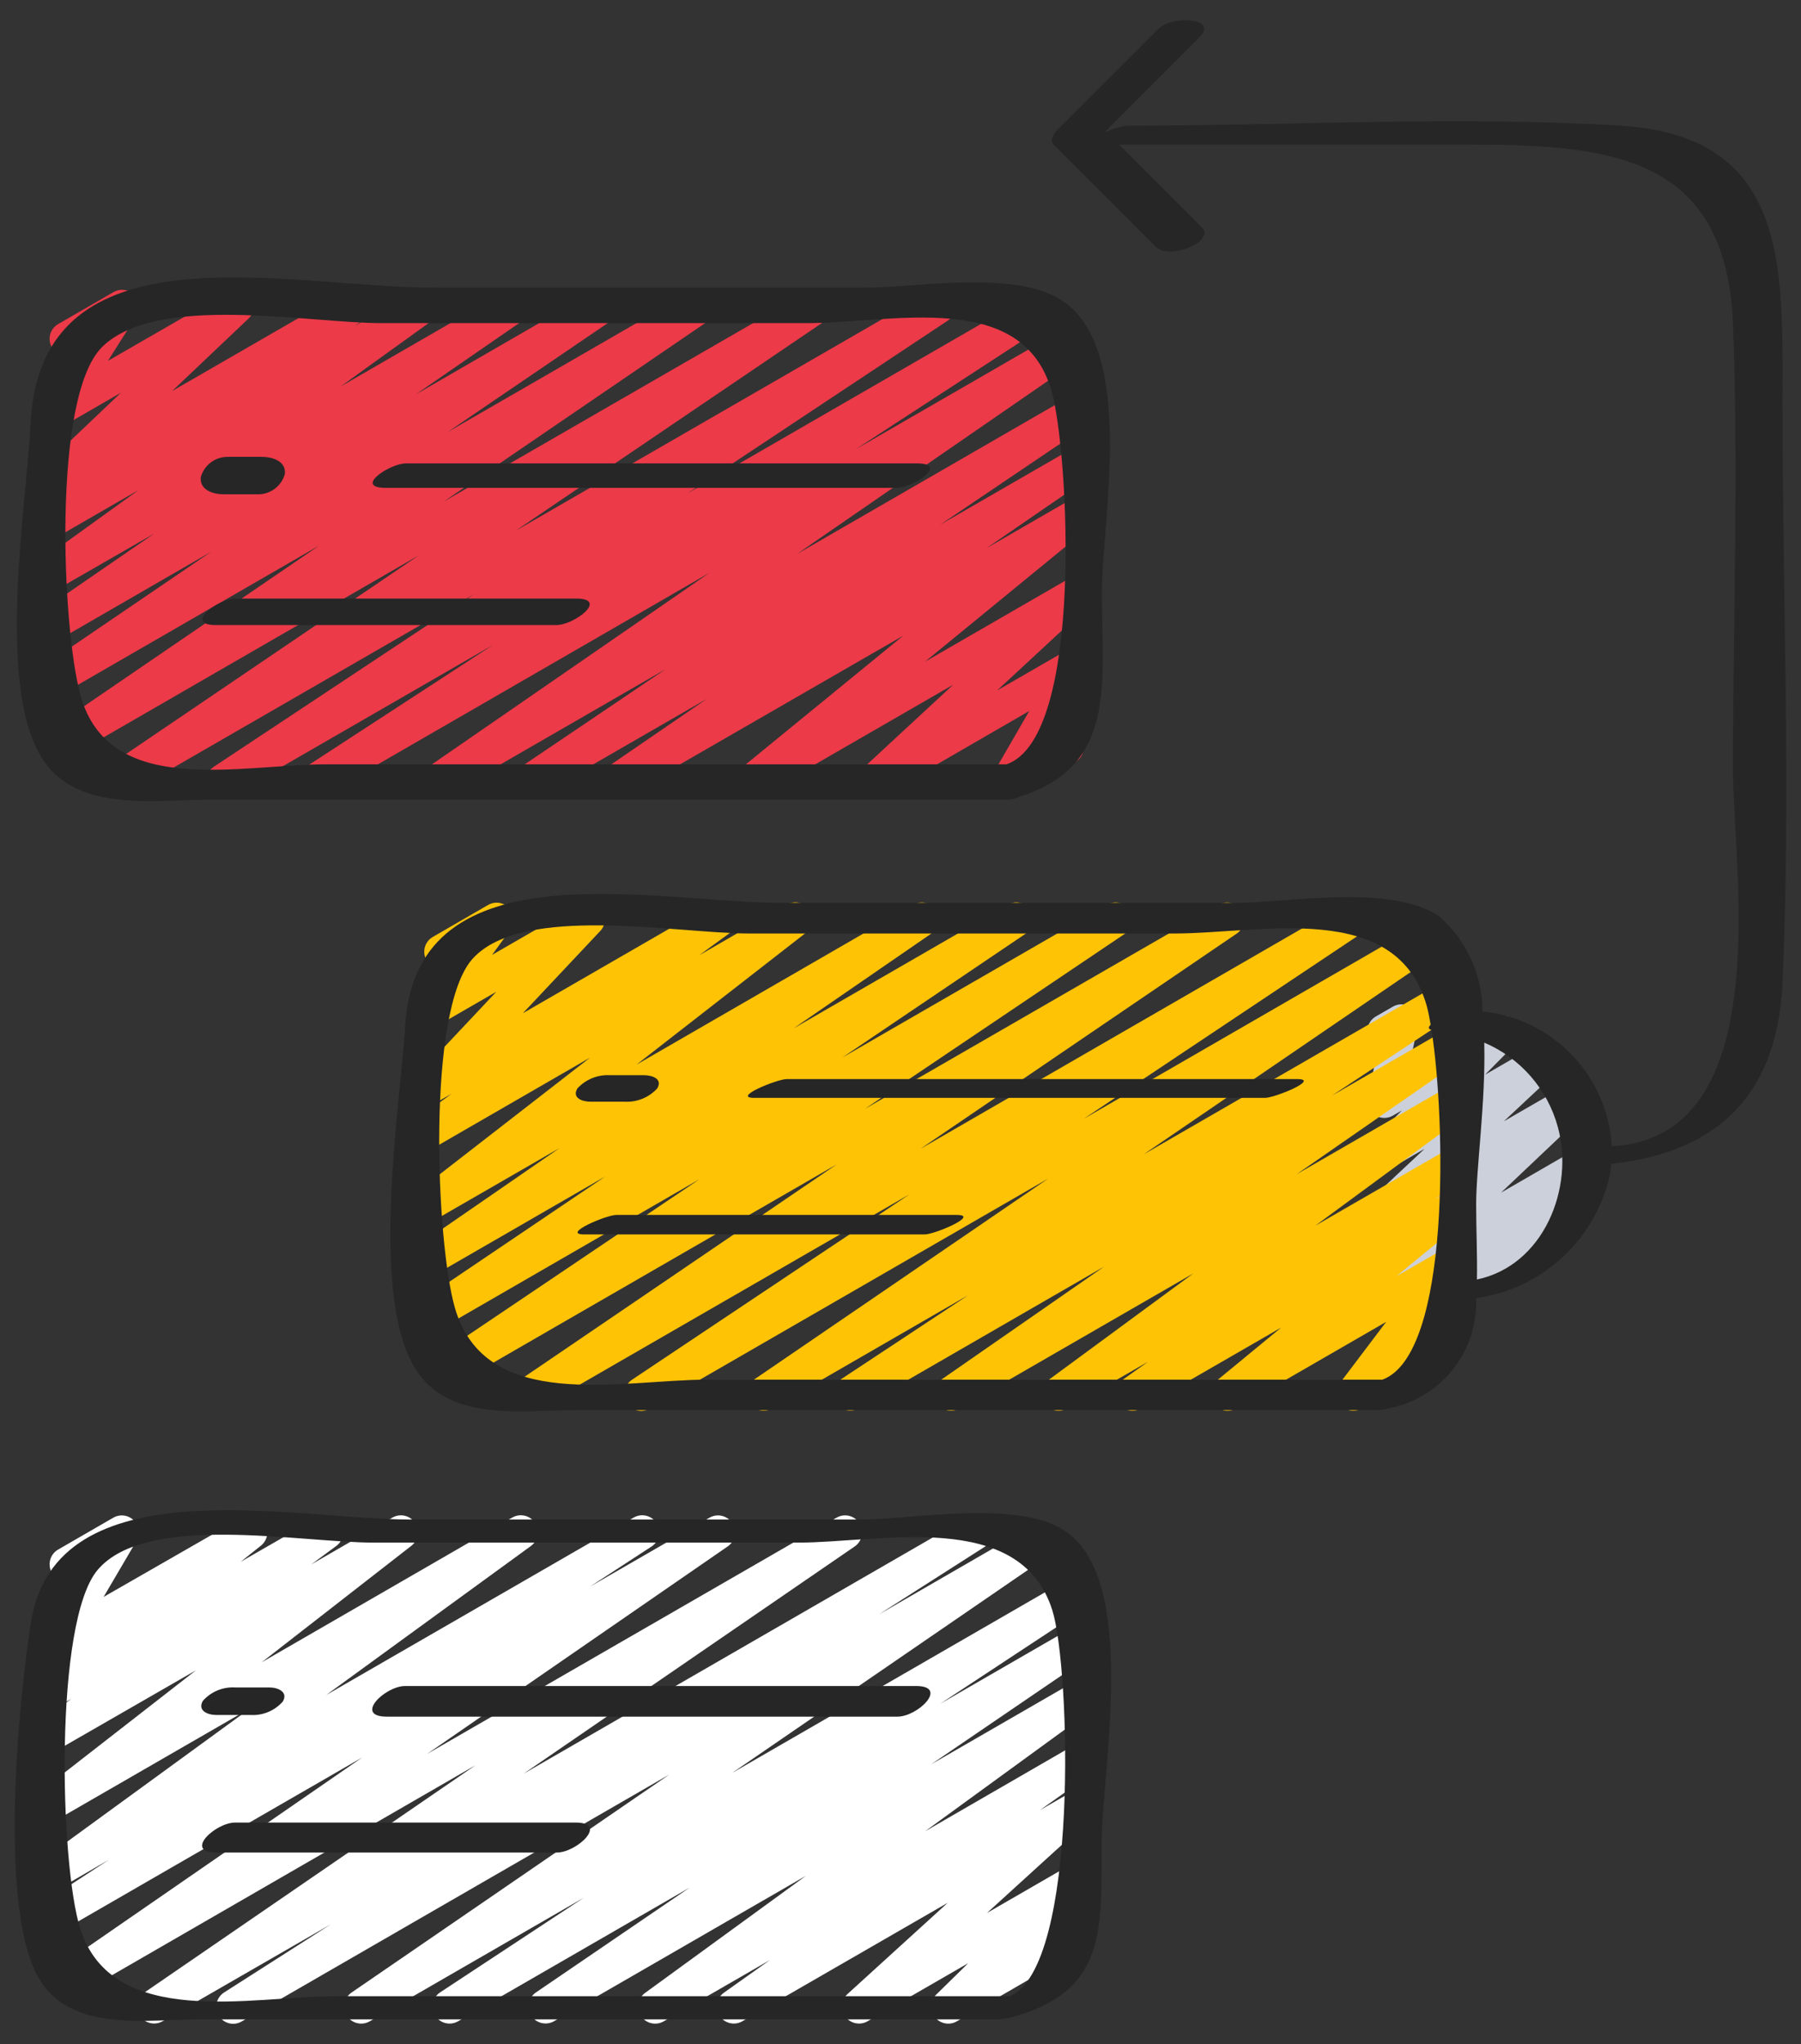<?xml version="1.0" encoding="UTF-8" standalone="no"?><!DOCTYPE svg PUBLIC "-//W3C//DTD SVG 1.1//EN" "http://www.w3.org/Graphics/SVG/1.1/DTD/svg11.dtd"><svg width="100%" height="100%" viewBox="0 0 89 101" version="1.1" xmlns="http://www.w3.org/2000/svg" xmlns:xlink="http://www.w3.org/1999/xlink" xml:space="preserve" xmlns:serif="http://www.serif.com/" style="fill-rule:evenodd;clip-rule:evenodd;stroke-linejoin:round;stroke-miterlimit:1.414;"><rect x="0" y="0" width="89" height="101" fill="#333333" stroke="none"/><g><g><path d="M71.444,64.674c-0.464,0.001 -0.841,-0.375 -0.843,-0.84c0,-0.24 0.102,-0.469 0.281,-0.629l1.272,-1.178l-3.324,1.932c-0.397,0.241 -0.915,0.115 -1.156,-0.282c-0.211,-0.346 -0.144,-0.794 0.158,-1.064l4.137,-3.918l-3.139,1.818c-0.399,0.239 -0.916,0.109 -1.154,-0.289c-0.206,-0.345 -0.14,-0.787 0.158,-1.056l2.562,-2.401l-1.566,0.905c-0.403,0.232 -0.917,0.094 -1.149,-0.308c-0.19,-0.329 -0.136,-0.743 0.131,-1.013l1.465,-1.483l-0.447,0.257c-0.403,0.232 -0.917,0.094 -1.149,-0.308c-0.104,-0.18 -0.138,-0.392 -0.095,-0.595l0.53,-2.482c-0.435,-0.163 -0.655,-0.648 -0.491,-1.083c0.068,-0.181 0.196,-0.333 0.364,-0.431l0.841,-0.485c0.402,-0.233 0.917,-0.097 1.15,0.305c0.105,0.181 0.139,0.395 0.095,0.6l-0.446,2.08l4.206,-2.426c0.403,-0.23 0.917,-0.089 1.147,0.315c0.186,0.326 0.133,0.736 -0.129,1.004l-1.464,1.482l2.493,-1.439c0.401,-0.235 0.916,-0.102 1.152,0.298c0.202,0.343 0.136,0.78 -0.157,1.049l-2.563,2.397l3,-1.731c0.404,-0.23 0.917,-0.09 1.147,0.314c0.191,0.334 0.13,0.756 -0.148,1.023l-4.138,3.92l3.751,-2.167c0.406,-0.226 0.919,-0.08 1.145,0.326c0.187,0.336 0.122,0.756 -0.157,1.02l-1.504,1.385c0.462,-0.052 0.878,0.28 0.93,0.742c0.037,0.33 -0.124,0.651 -0.41,0.819l-6.057,3.501c-0.129,0.077 -0.278,0.117 -0.429,0.116Z" style="fill:#ccd0da;fill-rule:nonzero;"/><path d="M15.575,39.435c-0.465,-0.001 -0.841,-0.378 -0.84,-0.843c0.001,-0.284 0.144,-0.548 0.382,-0.703l9.235,-6.015l-12.9,7.442c-0.404,0.229 -0.918,0.088 -1.148,-0.316c-0.217,-0.382 -0.103,-0.867 0.261,-1.113l12.875,-8.534l-17.16,9.899c-0.405,0.227 -0.918,0.084 -1.145,-0.321c-0.213,-0.378 -0.104,-0.855 0.252,-1.103l15.309,-10.386l-17.12,9.883c-0.402,0.233 -0.916,0.097 -1.15,-0.305c-0.221,-0.382 -0.11,-0.87 0.255,-1.118l13.092,-8.945l-12.555,7.247c-0.408,0.222 -0.919,0.071 -1.141,-0.337c-0.202,-0.372 -0.096,-0.837 0.247,-1.084l8.106,-5.517l-7.214,4.166c-0.404,0.228 -0.918,0.086 -1.146,-0.319c-0.212,-0.376 -0.105,-0.852 0.248,-1.101l5.308,-3.651l-4.41,2.535c-0.405,0.227 -0.918,0.083 -1.145,-0.322c-0.207,-0.37 -0.107,-0.835 0.233,-1.087l4.543,-3.272l-3.631,2.094c-0.404,0.23 -0.917,0.09 -1.147,-0.314c-0.214,-0.373 -0.11,-0.848 0.239,-1.099l0.686,-0.49c-0.327,0.075 -0.667,-0.047 -0.871,-0.313c-0.257,-0.341 -0.216,-0.821 0.094,-1.115l3.757,-3.572l-2.758,1.592c-0.402,0.232 -0.916,0.095 -1.149,-0.307c-0.157,-0.271 -0.15,-0.606 0.017,-0.871l1.435,-2.266c-0.447,0.126 -0.912,-0.134 -1.037,-0.582c-0.104,-0.37 0.055,-0.763 0.388,-0.956l2.737,-1.581c0.402,-0.233 0.917,-0.095 1.149,0.307c0.157,0.271 0.15,0.606 -0.017,0.871l-1.406,2.219l5.928,-3.415c0.395,-0.245 0.914,-0.123 1.158,0.272c0.215,0.349 0.149,0.802 -0.159,1.073l-3.755,3.56l8.506,-4.906c0.404,-0.23 0.918,-0.089 1.148,0.314c0.213,0.374 0.11,0.848 -0.239,1.1l-0.402,0.284l2.944,-1.697c0.405,-0.227 0.918,-0.083 1.145,0.322c0.207,0.369 0.107,0.835 -0.233,1.087l-4.543,3.273l8.113,-4.682c0.405,-0.227 0.918,-0.082 1.144,0.324c0.209,0.373 0.104,0.844 -0.244,1.094l-5.3,3.655l8.784,-5.074c0.408,-0.221 0.919,-0.07 1.141,0.338c0.202,0.372 0.096,0.836 -0.248,1.084l-8.102,5.513l12.019,-6.935c0.406,-0.225 0.918,-0.079 1.144,0.327c0.209,0.375 0.101,0.847 -0.249,1.095l-13.107,8.948l17.978,-10.37c0.404,-0.227 0.917,-0.084 1.145,0.321c0.212,0.378 0.103,0.855 -0.252,1.103l-15.31,10.383l20.461,-11.807c0.407,-0.224 0.919,-0.076 1.143,0.33c0.209,0.378 0.098,0.853 -0.258,1.099l-12.87,8.541l16.699,-9.64c0.419,-0.202 0.922,-0.026 1.123,0.392c0.174,0.361 0.07,0.795 -0.25,1.036l-9.241,6.02l10.082,-5.819c0.408,-0.223 0.919,-0.073 1.142,0.335c0.202,0.371 0.098,0.834 -0.243,1.083l-13.886,9.578l13.358,-7.712c0.407,-0.224 0.918,-0.074 1.141,0.333c0.206,0.374 0.098,0.843 -0.25,1.09l-7.167,4.84l6.277,-3.622c0.403,-0.23 0.917,-0.09 1.148,0.313c0.216,0.379 0.107,0.86 -0.251,1.109l-4.897,3.365l4,-2.31c0.406,-0.227 0.918,-0.083 1.145,0.323c0.197,0.352 0.117,0.795 -0.192,1.054l-7.988,6.541l7.035,-4.061c0.402,-0.233 0.917,-0.097 1.15,0.305c0.198,0.341 0.133,0.774 -0.157,1.041l-4.467,4.137l3.474,-2.005c0.328,-0.192 0.743,-0.137 1.01,0.132c0.266,0.269 0.32,0.682 0.133,1.01l-1.752,3.028l0.16,-0.092c0.403,-0.233 0.918,-0.094 1.15,0.308c0.232,0.403 0.094,0.918 -0.309,1.15l-2.876,1.659c-0.403,0.233 -0.917,0.095 -1.15,-0.308c-0.15,-0.26 -0.15,-0.58 0,-0.841l1.75,-3.028l-7.236,4.186c-0.402,0.233 -0.916,0.096 -1.15,-0.305c-0.198,-0.341 -0.132,-0.774 0.158,-1.041l4.463,-4.134l-9.495,5.479c-0.404,0.23 -0.918,0.089 -1.148,-0.315c-0.201,-0.354 -0.12,-0.802 0.194,-1.063l7.987,-6.529l-13.716,7.907c-0.407,0.224 -0.919,0.076 -1.143,-0.331c-0.205,-0.373 -0.099,-0.84 0.246,-1.089l4.908,-3.365l-8.296,4.785c-0.407,0.224 -0.918,0.074 -1.142,-0.333c-0.205,-0.374 -0.097,-0.843 0.251,-1.09l7.158,-4.835l-10.845,6.258c-0.405,0.227 -0.918,0.082 -1.144,-0.324c-0.209,-0.374 -0.104,-0.845 0.244,-1.094l13.895,-9.589l-19.058,11.007c-0.127,0.077 -0.272,0.118 -0.42,0.12Z" style="fill:#ec3a48;fill-rule:nonzero;"/><path d="M31.697,69.718c-0.465,-0.001 -0.841,-0.378 -0.841,-0.842c0.001,-0.281 0.141,-0.544 0.375,-0.7l13.718,-9.165l-18.348,10.587c-0.406,0.226 -0.918,0.08 -1.144,-0.326c-0.209,-0.375 -0.101,-0.847 0.249,-1.096l15.646,-10.644l-18.765,10.834c-0.402,0.233 -0.917,0.096 -1.15,-0.306c-0.222,-0.383 -0.108,-0.874 0.26,-1.12l12.87,-8.673l-12.843,7.418c-0.409,0.219 -0.919,0.065 -1.139,-0.344c-0.199,-0.371 -0.093,-0.833 0.249,-1.08l9.085,-6.135l-8.198,4.732c-0.404,0.231 -0.918,0.091 -1.148,-0.313c-0.217,-0.378 -0.108,-0.86 0.251,-1.108l6.83,-4.711l-5.934,3.424c-0.405,0.226 -0.918,0.08 -1.144,-0.325c-0.2,-0.359 -0.112,-0.81 0.209,-1.067l8.375,-6.5l-7.43,4.29c-0.401,0.234 -0.916,0.098 -1.15,-0.303c-0.218,-0.373 -0.117,-0.852 0.234,-1.105l1.504,-1.097l-0.587,0.336c-0.404,0.231 -0.918,0.091 -1.148,-0.312c-0.183,-0.32 -0.137,-0.722 0.115,-0.992l3.827,-4.069l-2.794,1.613c-0.404,0.231 -0.918,0.091 -1.148,-0.313c-0.163,-0.286 -0.145,-0.641 0.047,-0.908l1.114,-1.534c-0.463,-0.035 -0.811,-0.438 -0.776,-0.902c0.02,-0.276 0.176,-0.525 0.416,-0.664l2.737,-1.582c0.403,-0.231 0.917,-0.093 1.149,0.31c0.165,0.287 0.146,0.645 -0.048,0.913l-0.906,1.245l4.317,-2.49c0.404,-0.231 0.918,-0.091 1.148,0.312c0.183,0.32 0.137,0.722 -0.115,0.992l-3.827,4.068l9.3,-5.367c0.401,-0.234 0.916,-0.098 1.15,0.303c0.218,0.373 0.117,0.852 -0.233,1.105l-1.506,1.097l4.339,-2.505c0.404,-0.229 0.917,-0.087 1.147,0.317c0.204,0.361 0.115,0.817 -0.21,1.075l-8.372,6.515l13.688,-7.907c0.407,-0.224 0.919,-0.076 1.143,0.331c0.205,0.373 0.1,0.841 -0.246,1.089l-6.819,4.694l10.599,-6.119c0.407,-0.223 0.918,-0.074 1.142,0.333c0.205,0.375 0.097,0.843 -0.25,1.091l-9.085,6.137l13.095,-7.556c0.407,-0.225 0.919,-0.078 1.144,0.328c0.208,0.377 0.099,0.85 -0.254,1.097l-12.871,8.669l17.496,-10.094c0.408,-0.222 0.919,-0.071 1.141,0.338c0.202,0.372 0.096,0.836 -0.248,1.084l-15.646,10.647l20.902,-12.069c0.408,-0.223 0.919,-0.073 1.142,0.335c0.205,0.376 0.095,0.846 -0.255,1.092l-13.718,9.157l16.603,-9.59c0.402,-0.233 0.917,-0.097 1.15,0.305c0.221,0.382 0.11,0.87 -0.255,1.118l-14.539,9.926l14.734,-8.504c0.409,-0.22 0.92,-0.067 1.14,0.342c0.202,0.375 0.092,0.841 -0.256,1.086l-6.319,4.176l5.436,-3.138c0.405,-0.226 0.918,-0.081 1.144,0.324c0.209,0.374 0.104,0.845 -0.245,1.095l-8.061,5.593l7.163,-4.135c0.403,-0.231 0.917,-0.091 1.148,0.312c0.212,0.369 0.114,0.839 -0.228,1.093l-7.167,5.276l6.247,-3.606c0.407,-0.224 0.918,-0.077 1.143,0.33c0.204,0.368 0.104,0.831 -0.235,1.082l-1.253,0.893l0.337,-0.198c0.404,-0.229 0.917,-0.088 1.146,0.316c0.201,0.353 0.12,0.799 -0.191,1.06l-3.196,2.626l2.232,-1.287c0.404,-0.23 0.917,-0.09 1.148,0.314c0.166,0.291 0.143,0.653 -0.058,0.921l-2.281,3.052l1.04,-0.601c0.404,-0.23 0.917,-0.088 1.147,0.315c0.228,0.401 0.091,0.909 -0.306,1.142l-4.635,2.677c-0.403,0.23 -0.917,0.089 -1.147,-0.314c-0.166,-0.291 -0.144,-0.653 0.057,-0.921l2.303,-3.047l-7.417,4.282c-0.403,0.232 -0.917,0.094 -1.149,-0.309c-0.205,-0.355 -0.124,-0.806 0.191,-1.068l3.187,-2.624l-6.935,4.001c-0.404,0.23 -0.917,0.089 -1.147,-0.314c-0.213,-0.374 -0.11,-0.848 0.239,-1.1l1.263,-0.898l-4.005,2.311c-0.404,0.231 -0.917,0.092 -1.148,-0.311c-0.212,-0.37 -0.114,-0.839 0.227,-1.093l7.165,-5.271l-11.568,6.676c-0.405,0.226 -0.918,0.081 -1.144,-0.324c-0.209,-0.374 -0.104,-0.845 0.245,-1.095l8.058,-5.593l-12.145,7.012c-0.409,0.22 -0.919,0.067 -1.139,-0.342c-0.202,-0.375 -0.092,-0.841 0.256,-1.087l6.32,-4.177l-9.709,5.606c-0.406,0.226 -0.918,0.08 -1.143,-0.326c-0.209,-0.375 -0.102,-0.847 0.249,-1.096l14.542,-9.937l-19.675,11.359c-0.128,0.076 -0.273,0.117 -0.421,0.12Z" style="fill:#ffc306;fill-rule:nonzero;"/><path d="M11.529,100c-0.465,0 -0.842,-0.376 -0.842,-0.841c0,-0.287 0.146,-0.554 0.387,-0.708l5.268,-3.365l-8.319,4.794c-0.407,0.224 -0.919,0.076 -1.143,-0.33c-0.205,-0.373 -0.1,-0.841 0.246,-1.089l16.375,-11.239l-19.561,11.297c-0.405,0.229 -0.918,0.086 -1.146,-0.319c-0.213,-0.376 -0.106,-0.852 0.247,-1.101l14.862,-10.262l-14.685,8.476c-0.402,0.233 -0.916,0.097 -1.15,-0.304c-0.226,-0.389 -0.107,-0.885 0.27,-1.129l3.047,-1.989l-2.169,1.26c-0.404,0.23 -0.917,0.089 -1.147,-0.315c-0.211,-0.371 -0.111,-0.84 0.232,-1.093l10.118,-7.369l-9.203,5.311c-0.406,0.226 -0.918,0.081 -1.144,-0.325c-0.2,-0.359 -0.112,-0.809 0.209,-1.066l7.402,-5.761l-6.467,3.72c-0.403,0.231 -0.917,0.092 -1.148,-0.312c-0.211,-0.369 -0.114,-0.838 0.228,-1.092l1.225,-0.902l-0.305,0.168c-0.406,0.226 -0.918,0.08 -1.144,-0.326c-0.197,-0.354 -0.113,-0.798 0.199,-1.057l1.009,-0.816l-0.069,0.039c-0.402,0.232 -0.917,0.093 -1.149,-0.309c-0.151,-0.262 -0.149,-0.584 0.003,-0.845l1.622,-2.763c-0.41,0.219 -0.919,0.063 -1.137,-0.347c-0.212,-0.397 -0.073,-0.891 0.315,-1.12l2.737,-1.581c0.328,-0.187 0.741,-0.132 1.009,0.135c0.27,0.271 0.323,0.689 0.13,1.019l-1.622,2.763l6.841,-3.925c0.406,-0.226 0.918,-0.08 1.143,0.326c0.197,0.354 0.114,0.798 -0.198,1.057l-1.01,0.805l3.806,-2.188c0.403,-0.231 0.917,-0.092 1.148,0.311c0.212,0.37 0.114,0.839 -0.228,1.093l-1.233,0.91l4.014,-2.315c0.406,-0.226 0.918,-0.08 1.145,0.326c0.2,0.358 0.111,0.809 -0.209,1.066l-7.403,5.762l12.386,-7.154c0.404,-0.229 0.917,-0.088 1.147,0.316c0.211,0.37 0.111,0.84 -0.232,1.093l-10.114,7.362l15.198,-8.77c0.404,-0.23 0.918,-0.089 1.147,0.315c0.218,0.384 0.102,0.872 -0.266,1.116l-3.041,1.982l5.918,-3.413c0.408,-0.223 0.919,-0.073 1.142,0.335c0.202,0.371 0.098,0.834 -0.243,1.083l-14.867,10.262l20.245,-11.68c0.407,-0.224 0.919,-0.076 1.143,0.331c0.205,0.373 0.1,0.84 -0.246,1.089l-16.378,11.241l21.933,-12.661c0.407,-0.224 0.919,-0.075 1.142,0.332c0.21,0.381 0.094,0.86 -0.267,1.103l-5.248,3.353l7.571,-4.374c0.407,-0.224 0.919,-0.076 1.143,0.33c0.205,0.373 0.1,0.841 -0.246,1.089l-15.715,10.784l16.5,-9.525c0.406,-0.227 0.918,-0.082 1.145,0.323c0.213,0.381 0.1,0.862 -0.261,1.107l-7.1,4.677l6.275,-3.622c0.405,-0.228 0.918,-0.084 1.146,0.321c0.212,0.377 0.103,0.855 -0.253,1.102l-7.621,5.195l6.73,-3.884c0.404,-0.23 0.917,-0.089 1.147,0.315c0.211,0.37 0.111,0.84 -0.232,1.093l-7.944,5.784l7.029,-4.063c0.402,-0.232 0.917,-0.094 1.149,0.309c0.217,0.376 0.112,0.855 -0.242,1.106l-2.273,1.612l1.366,-0.788c0.406,-0.226 0.918,-0.08 1.144,0.326c0.188,0.336 0.123,0.756 -0.157,1.02l-4.962,4.516l3.975,-2.295c0.402,-0.232 0.917,-0.094 1.149,0.308c0.191,0.332 0.134,0.752 -0.14,1.021l-1.58,1.549l0.571,-0.336c0.411,-0.216 0.919,-0.056 1.135,0.355c0.202,0.388 0.075,0.866 -0.294,1.1l-6.313,3.656c-0.403,0.23 -0.917,0.089 -1.147,-0.315c-0.187,-0.33 -0.131,-0.745 0.138,-1.013l1.58,-1.549l-4.987,2.877c-0.405,0.226 -0.918,0.08 -1.144,-0.325c-0.187,-0.336 -0.123,-0.757 0.157,-1.021l4.96,-4.514l-10.16,5.86c-0.406,0.226 -0.918,0.08 -1.144,-0.326c-0.207,-0.37 -0.105,-0.836 0.237,-1.087l2.274,-1.615l-5.247,3.028c-0.404,0.23 -0.917,0.089 -1.147,-0.315c-0.211,-0.371 -0.111,-0.84 0.232,-1.093l7.949,-5.787l-12.465,7.195c-0.408,0.222 -0.919,0.071 -1.14,-0.337c-0.202,-0.372 -0.096,-0.837 0.247,-1.084l7.614,-5.192l-11.456,6.613c-0.406,0.227 -0.918,0.082 -1.145,-0.323c-0.213,-0.381 -0.1,-0.861 0.261,-1.107l7.105,-4.68l-10.585,6.11c-0.405,0.229 -0.918,0.086 -1.146,-0.319c-0.213,-0.376 -0.106,-0.852 0.247,-1.101l15.713,-10.779l-21.128,12.199c-0.127,0.076 -0.272,0.117 -0.42,0.119Z" style="fill:#fff;fill-rule:nonzero;"/><g><path d="M10.243,39.519l39.497,0c0.215,-0.002 0.426,-0.053 0.618,-0.151c4.867,-1.486 4.093,-5.623 4.093,-10.11c0,-3.487 1.709,-11.973 -1.958,-14.404c-2.324,-1.541 -7.186,-0.641 -9.681,-0.641l-21.347,0c-7.33,0 -19.458,-3.235 -19.951,6.689c-0.2,4.024 -1.706,12.832 0.525,16.504c1.672,2.751 5.496,2.113 8.204,2.113Zm-5.215,-22.357c2.692,-2.682 10.172,-1.196 13.831,-1.196l21.006,0c4.217,0 10.7,-1.711 12.113,3.403c0.824,2.973 1.623,17.061 -2.238,18.397l-33.647,0c-4.206,0 -10.705,1.694 -12.113,-3.404c-0.922,-3.324 -1.402,-14.744 1.051,-17.2l-0.003,0Z" style="fill:#262626;fill-rule:nonzero;"/><path d="M52.617,75.634c-2.355,-1.552 -7.611,-0.551 -10.072,-0.551l-22.278,0c-5.769,0 -17.51,-2.728 -18.738,5.08c-0.589,3.734 -1.669,14.324 0.459,17.706c1.61,2.56 5.313,1.911 7.862,1.911l39.498,0c0.029,0 0.068,-0.012 0.099,-0.016c0.181,-0.008 0.36,-0.037 0.534,-0.085c4.65,-1.257 4.457,-4.22 4.457,-8.525c-0.002,-3.605 1.87,-13.082 -1.821,-15.52Zm-2.707,23.002l-33.417,0c-4.01,0 -10.935,1.662 -12.528,-3.335c-1.01,-3.196 -1.304,-15.185 0.863,-17.734c2.409,-2.834 9.964,-1.345 13.64,-1.345l21.003,0c4.021,0 10.935,-1.683 12.529,3.334c0.896,2.828 1.337,17.611 -2.09,19.08Z" style="fill:#262626;fill-rule:nonzero;"/><path d="M11.059,24.425l1.683,0c0.623,0.007 1.172,-0.408 1.336,-1.01c0.062,-0.644 -0.638,-0.841 -1.138,-0.841l-1.682,0c-0.623,-0.008 -1.173,0.408 -1.336,1.01c-0.062,0.646 0.638,0.841 1.137,0.841Z" style="fill:#262626;fill-rule:nonzero;"/><path d="M44.31,24.107c0.805,0 2.622,-1.211 0.992,-1.211l-25.235,0c-0.806,0 -2.623,1.211 -0.993,1.211l25.236,0Z" style="fill:#262626;fill-rule:nonzero;"/><path d="M11.643,29.576c-0.869,0 -2.604,1.309 -0.969,1.309l16.824,0c0.87,0 2.604,-1.309 0.969,-1.309l-16.824,0Z" style="fill:#262626;fill-rule:nonzero;"/><path d="M29.18,54.437l1.682,0c0.609,0.035 1.201,-0.204 1.614,-0.653c0.291,-0.475 -0.249,-0.656 -0.644,-0.656l-1.683,0c-0.608,-0.037 -1.2,0.202 -1.613,0.649c-0.291,0.478 0.249,0.66 0.644,0.66Z" style="fill:#262626;fill-rule:nonzero;"/><path d="M64.111,53.32l-25.235,0c-0.483,0 -2.741,0.928 -1.599,0.928l25.236,0c0.483,0 2.74,-0.928 1.598,-0.928Z" style="fill:#262626;fill-rule:nonzero;"/><path d="M47.282,60.032l-16.823,0c-0.505,0 -2.749,0.963 -1.588,0.963l16.823,0c0.502,0 2.749,-0.963 1.588,-0.963Z" style="fill:#262626;fill-rule:nonzero;"/><path d="M10.681,84.739l1.682,0c0.61,0.042 1.205,-0.202 1.61,-0.661c0.285,-0.479 -0.24,-0.698 -0.654,-0.698l-1.683,0c-0.61,-0.041 -1.205,0.203 -1.61,0.661c-0.284,0.486 0.241,0.698 0.655,0.698Z" style="fill:#262626;fill-rule:nonzero;"/><path d="M45.262,83.308l-25.236,0c-1.009,0 -2.553,1.514 -0.912,1.514l25.236,0c1.004,0.003 2.554,-1.514 0.912,-1.514Z" style="fill:#262626;fill-rule:nonzero;"/><path d="M28.443,90.056l-16.823,0c-0.981,0 -2.564,1.48 -0.922,1.48l16.823,0c0.981,0 2.564,-1.48 0.922,-1.48Z" style="fill:#262626;fill-rule:nonzero;"/><path d="M80.077,6.21c-8.064,-0.491 -16.297,0 -24.38,0c-0.355,0.051 -0.702,0.152 -1.029,0.299l-0.031,-0.03l4.614,-4.613c1.023,-1.021 -1.358,-1.087 -1.972,-0.471l-5.047,5.047c-0.18,0.178 -0.372,0.505 -0.143,0.725l5.047,5.047c0.639,0.64 2.952,-0.284 2.257,-0.979l-4.089,-4.09l16.992,0c7.111,0 13.014,0.409 13.344,8.88c0.283,7.313 0,14.697 0,22.016c0,4.835 2.234,18.152 -5.991,18.598c-0.202,-3.49 -2.913,-6.316 -6.393,-6.662c0.003,-1.809 -0.784,-3.53 -2.155,-4.711c-2.407,-1.616 -7.522,-0.651 -10.094,-0.651l-22.283,0c-6.393,0 -18.124,-2.873 -18.694,6.001c-0.259,4.008 -1.768,13.301 0.464,16.967c1.651,2.71 5.229,2.093 7.907,2.093l39.501,0c0.02,0 0.043,-0.009 0.063,-0.01c0.195,0.011 0.39,-0.009 0.577,-0.061c2.628,-0.461 4.509,-2.795 4.402,-5.461c3.269,-0.451 5.911,-2.893 6.616,-6.117c0.03,-0.178 0.044,-0.35 0.061,-0.523c4.99,-0.525 8.206,-3.175 8.462,-8.917c0.427,-9.544 0,-19.202 0,-28.756c0,-6.525 0.39,-13.11 -8.006,-13.621Zm-57.601,58.4c-0.922,-3.215 -1.42,-14.714 0.885,-17.244c2.476,-2.721 10.057,-1.24 13.662,-1.24l21.003,0c4.287,0 10.967,-1.683 12.475,3.561c0.067,0.238 0.133,0.572 0.198,0.946c-0.126,0.117 -0.129,0.21 0.042,0.261c0.695,4.422 0.974,16.027 -2.426,17.277l-33.364,0c-4.277,0 -10.973,1.673 -12.475,-3.561Zm50.509,-1.388c0.024,-1.164 -0.038,-2.416 -0.038,-3.716c0,-1.817 0.474,-5.017 0.4,-7.988c1.788,0.76 3.129,2.297 3.637,4.172c0.828,3.006 -0.694,6.842 -3.999,7.532Z" style="fill:#262626;fill-rule:nonzero;"/></g></g></g></svg>